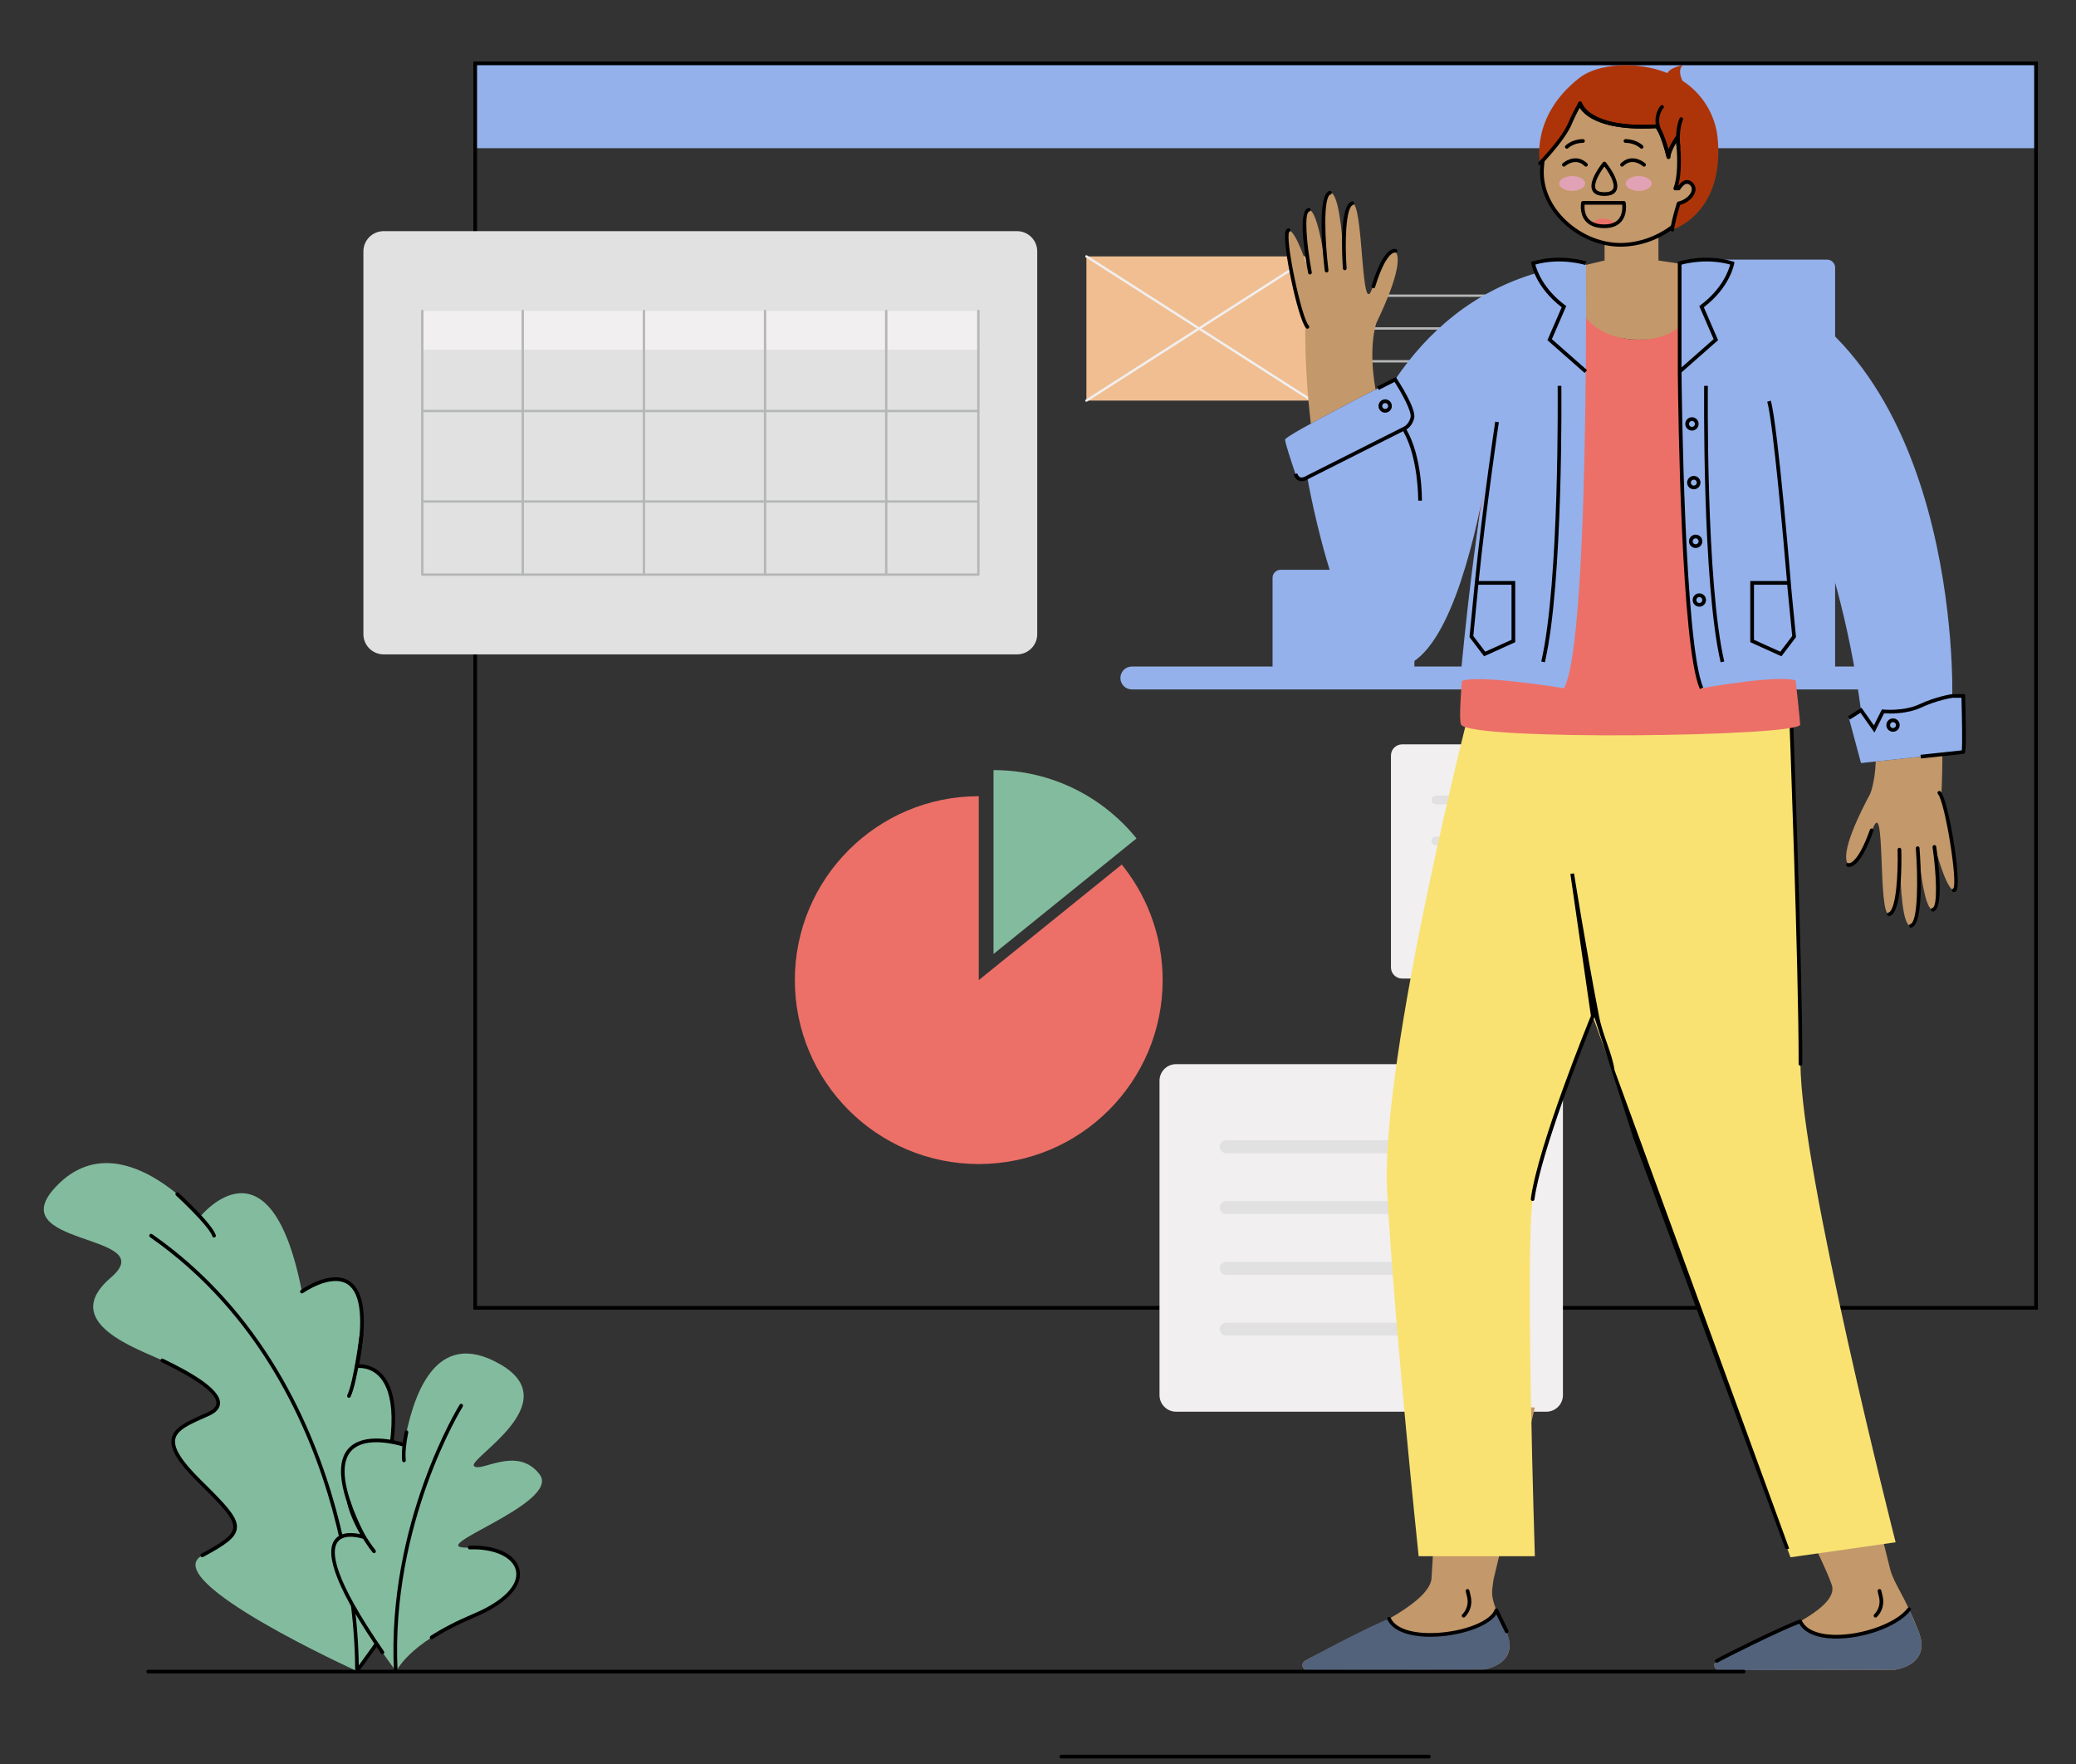 <svg viewBox="114.4 121.36 561.6 477.143" xmlns="http://www.w3.org/2000/svg" xmlns:xlink="http://www.w3.org/1999/xlink" xmlns:blush="http://design.blush" overflow="visible" width="561.6px" height="477.143px"><rect x="114.4" y="121.36" width="561.6" height="477.143" fill="#333333" stroke="none"/><defs><polygon id="masterspot-illustrationui-design-path-1" points="0.001 -2.97608239e-05 40.113 -2.97608239e-05 40.113 48.325 0.001 48.325"/></defs><g id="Master/Spot Illustration/UI Design" stroke="none" stroke-width="1" fill="none" fill-rule="evenodd" blush:viewBox="120.63999999999999 132.0174563591022 574.08 466.43391521197" blush:i="0"><g id="User Interface" transform="translate(153.707, 56) scale(1 1)" blush:width="570" blush:height="516" blush:component="User Interface" blush:i="0.0" blush:value="Business Board" blush:viewBox="57.00000000000006 80.0198675496689 456.0000000000001 367.3509933774833"><g id="User Interface/Business Board" stroke="none" stroke-width="1" fill="none" fill-rule="evenodd" blush:viewBox="57.00000000000006 80.0198675496689 456.0000000000001 367.3509933774833" blush:i="0.0.0"><polygon id="Fill-1" fill="#94B1EB" points="89.243 105.443 511.481 105.443 511.481 82.5 89.243 82.5" blush:i="0.0.0.0"/><path d="M88.743,419.607 L511.982,419.607 L511.982,82 L88.743,82 L88.743,419.607 Z M89.743,418.607 L510.982,418.607 L510.982,83 L89.743,83 L89.743,418.607 Z" id="Fill-2" fill="#000" blush:i="0.0.0.1"/><path d="M235.817,242.359 L64.468,242.359 C61.448,242.359 59,239.911 59,236.891 L59,133.353 C59,130.333 61.448,127.884 64.468,127.884 L235.817,127.884 C238.838,127.884 241.286,130.333 241.286,133.353 L241.286,236.891 C241.286,239.911 238.838,242.359 235.817,242.359" id="Fill-3" fill="#E1E1E1" blush:i="0.0.0.2"/><polygon id="Fill-5" fill="#F1EFEF" points="74.926 159.969 225.36 159.969 225.36 149.45 74.926 149.45" blush:i="0.0.0.3"/><path d="M200.756,220.471 L225.038,220.471 L225.038,201.33 L200.756,201.33 L200.756,220.471 Z M75.249,220.471 L101.791,220.471 L101.791,201.33 L75.249,201.33 L75.249,220.471 Z M75.249,200.686 L101.791,200.686 L101.791,176.851 L75.249,176.851 L75.249,200.686 Z M102.435,200.686 L134.564,200.686 L134.564,176.851 L102.435,176.851 L102.435,200.686 Z M135.209,200.686 L167.338,200.686 L167.338,176.851 L135.209,176.851 L135.209,200.686 Z M167.982,220.471 L200.111,220.471 L200.111,201.33 L167.982,201.33 L167.982,220.471 Z M102.435,220.471 L134.564,220.471 L134.564,201.33 L102.435,201.33 L102.435,220.471 Z M135.209,220.471 L167.338,220.471 L167.338,201.33 L135.209,201.33 L135.209,220.471 Z M167.982,200.686 L200.111,200.686 L200.111,176.851 L167.982,176.851 L167.982,200.686 Z M200.756,200.686 L225.038,200.686 L225.038,176.851 L200.756,176.851 L200.756,200.686 Z M225.36,149.129 C225.182,149.129 225.038,149.273 225.038,149.451 L225.038,176.207 L200.756,176.207 L200.756,149.451 C200.756,149.273 200.611,149.129 200.433,149.129 C200.256,149.129 200.111,149.273 200.111,149.451 L200.111,176.207 L167.982,176.207 L167.982,149.451 C167.982,149.273 167.838,149.129 167.66,149.129 C167.482,149.129 167.338,149.273 167.338,149.451 L167.338,176.207 L135.209,176.207 L135.209,149.451 C135.209,149.273 135.064,149.129 134.887,149.129 C134.709,149.129 134.564,149.273 134.564,149.451 L134.564,176.207 L102.435,176.207 L102.435,149.451 C102.435,149.273 102.291,149.129 102.113,149.129 C101.935,149.129 101.791,149.273 101.791,149.451 L101.791,176.207 L75.249,176.207 L75.249,149.451 C75.249,149.273 75.104,149.129 74.927,149.129 C74.749,149.129 74.604,149.273 74.604,149.451 L74.604,220.792 C74.604,220.97 74.749,221.114 74.927,221.114 L225.36,221.114 C225.538,221.114 225.682,220.97 225.682,220.792 L225.682,149.451 C225.682,149.273 225.538,149.129 225.36,149.129 L225.36,149.129 Z" id="Fill-7" fill="#B5B6B7" blush:i="0.0.0.4"/><path d="M457.13,245.648 L457.13,137.748 C457.13,136.556 456.163,135.59 454.971,135.59 L420.909,135.59 C419.719,135.59 418.752,136.556 418.752,137.748 L418.752,245.648 L400.226,245.648 L400.226,182.064 C400.226,180.872 399.26,179.906 398.067,179.906 L364.007,179.906 C362.815,179.906 361.849,180.872 361.849,182.064 L361.849,245.648 L343.322,245.648 L343.322,221.641 C343.322,220.449 342.356,219.483 341.163,219.483 L307.103,219.483 C305.911,219.483 304.945,220.449 304.945,221.641 L304.945,245.648 L266.878,245.648 C265.168,245.648 263.783,247.034 263.783,248.743 C263.783,250.453 265.168,251.838 266.878,251.838 L468.118,251.838 C469.827,251.838 471.214,250.453 471.214,248.743 C471.214,247.034 469.827,245.648 468.118,245.648 L457.13,245.648 Z" id="Fill-8" fill="#94B1EB" blush:i="0.0.0.5"/><path d="M379.008,447.204 L278.853,447.204 C276.372,447.204 274.362,445.195 274.362,442.714 L274.362,357.688 C274.362,355.207 276.372,353.197 278.853,353.197 L379.008,353.197 C381.488,353.197 383.499,355.207 383.499,357.688 L383.499,442.714 C383.499,445.195 381.488,447.204 379.008,447.204" id="Fill-9" fill="#F1EFEF" blush:i="0.0.0.6"/><path d="M365.47,377.274 L292.391,377.274 C291.428,377.274 290.647,376.493 290.647,375.53 C290.647,374.567 291.428,373.786 292.391,373.786 L365.47,373.786 C366.434,373.786 367.214,374.567 367.214,375.53 C367.214,376.493 366.434,377.274 365.47,377.274" id="Fill-10" fill="#E1E1E1" blush:i="0.0.0.7"/><path d="M365.47,393.722 L292.391,393.722 C291.428,393.722 290.647,392.941 290.647,391.978 C290.647,391.014 291.428,390.234 292.391,390.234 L365.47,390.234 C366.434,390.234 367.214,391.014 367.214,391.978 C367.214,392.941 366.434,393.722 365.47,393.722" id="Fill-11" fill="#E1E1E1" blush:i="0.0.0.8"/><path d="M365.47,410.168 L292.391,410.168 C291.428,410.168 290.647,409.387 290.647,408.424 C290.647,407.46 291.428,406.68 292.391,406.68 L365.47,406.68 C366.434,406.68 367.214,407.46 367.214,408.424 C367.214,409.387 366.434,410.168 365.47,410.168" id="Fill-12" fill="#E1E1E1" blush:i="0.0.0.9"/><path d="M365.47,426.615 L292.391,426.615 C291.428,426.615 290.647,425.834 290.647,424.871 C290.647,423.907 291.428,423.127 292.391,423.127 L365.47,423.127 C366.434,423.127 367.214,423.907 367.214,424.871 C367.214,425.834 366.434,426.615 365.47,426.615" id="Fill-13" fill="#E1E1E1" blush:i="0.0.0.10"/><path d="M429.257,330.046 L339.999,330.046 C338.327,330.046 336.973,328.691 336.973,327.02 L336.973,269.723 C336.973,268.052 338.327,266.697 339.999,266.697 L429.257,266.697 C430.928,266.697 432.283,268.052 432.283,269.723 L432.283,327.02 C432.283,328.691 430.928,330.046 429.257,330.046" id="Fill-14" fill="#F1EFEF" blush:i="0.0.0.11"/><path d="M420.134,282.923 L349.122,282.923 C348.473,282.923 347.946,282.397 347.946,281.748 C347.946,281.098 348.473,280.572 349.122,280.572 L420.134,280.572 C420.782,280.572 421.309,281.098 421.309,281.748 C421.309,282.397 420.782,282.923 420.134,282.923" id="Fill-15" fill="#E1E1E1" blush:i="0.0.0.12"/><path d="M420.134,294.006 L349.122,294.006 C348.473,294.006 347.946,293.48 347.946,292.831 C347.946,292.181 348.473,291.655 349.122,291.655 L420.134,291.655 C420.782,291.655 421.309,292.181 421.309,292.831 C421.309,293.48 420.782,294.006 420.134,294.006" id="Fill-16" fill="#E1E1E1" blush:i="0.0.0.13"/><path d="M420.134,305.089 L349.122,305.089 C348.473,305.089 347.946,304.563 347.946,303.914 C347.946,303.264 348.473,302.738 349.122,302.738 L420.134,302.738 C420.782,302.738 421.309,303.264 421.309,303.914 C421.309,304.563 420.782,305.089 420.134,305.089" id="Fill-17" fill="#E1E1E1" blush:i="0.0.0.14"/><path d="M420.134,316.172 L349.122,316.172 C348.473,316.172 347.946,315.646 347.946,314.997 C347.946,314.347 348.473,313.821 349.122,313.821 L420.134,313.821 C420.782,313.821 421.309,314.347 421.309,314.997 C421.309,315.646 420.782,316.172 420.134,316.172" id="Fill-18" fill="#E1E1E1" blush:i="0.0.0.15"/><path d="M268.147,292.142 C259.027,280.869 245.087,273.656 229.459,273.656 L229.459,323.404 L268.147,292.142 Z" id="Fill-19" fill="#83BB9E" blush:i="0.0.0.16"/><path d="M250.784,242.56 C250.971,242.578 251.16,242.596 251.348,242.617 C251.16,242.596 250.972,242.578 250.784,242.56" id="Fill-20" fill="#F1EFEF" blush:i="0.0.0.17"/><path d="M263.412,298.313 C263.662,298.608 263.911,298.904 264.154,299.206 L225.466,330.467 L225.466,280.719 C197.99,280.719 175.718,302.992 175.718,330.467 C175.718,357.942 197.99,380.215 225.466,380.215 C252.94,380.215 275.214,357.942 275.214,330.467 C275.214,318.204 270.768,306.985 263.412,298.313" id="Fill-21" fill="#EC7068" blush:i="0.0.0.18"/><path d="M247.358,242.313 C247.505,242.32 247.654,242.325 247.801,242.333 C247.654,242.325 247.505,242.32 247.358,242.313" id="Fill-22" fill="#F1EFEF" blush:i="0.0.0.19"/><polygon id="Fill-23" fill="#F0BE91" points="254.591 173.714 315.553 173.714 315.553 134.71 254.591 134.71" blush:i="0.0.0.20"/><path d="M285.67,154.212 L315.726,134.981 C315.875,134.885 315.92,134.686 315.824,134.537 C315.728,134.386 315.526,134.342 315.378,134.439 L285.072,153.83 L254.764,134.439 C254.617,134.343 254.416,134.386 254.319,134.537 C254.224,134.686 254.268,134.885 254.417,134.981 L284.474,154.212 L254.417,173.443 C254.268,173.539 254.224,173.738 254.319,173.888 C254.415,174.038 254.613,174.081 254.764,173.985 L285.072,154.594 L315.378,173.985 C315.433,174.02 315.493,174.036 315.553,174.036 C315.658,174.036 315.762,173.984 315.824,173.888 C315.92,173.738 315.875,173.539 315.726,173.443 L285.67,154.212 Z" id="Fill-24" fill="#F1EFEF" blush:i="0.0.0.21"/><path d="M354.168,153.89 L321.345,153.89 C321.167,153.89 321.022,154.034 321.022,154.212 C321.022,154.39 321.167,154.534 321.345,154.534 L354.168,154.534 C354.346,154.534 354.49,154.39 354.49,154.212 C354.49,154.034 354.346,153.89 354.168,153.89 M364.362,145.016 L321.345,145.016 C321.167,145.016 321.022,145.16 321.022,145.338 C321.022,145.515 321.167,145.66 321.345,145.66 L364.362,145.66 C364.54,145.66 364.685,145.515 364.685,145.338 C364.685,145.16 364.54,145.016 364.362,145.016 M344.956,162.764 L321.345,162.764 C321.167,162.764 321.022,162.908 321.022,163.086 C321.022,163.264 321.167,163.408 321.345,163.408 L344.956,163.408 C345.134,163.408 345.278,163.264 345.278,163.086 C345.278,162.908 345.134,162.764 344.956,162.764" id="Fill-25" fill="#B5B6B7" blush:i="0.0.0.22"/></g></g><g transform="translate(548.707, 198.494) scale(-1, 1) translate(-548.707, -198.494) translate(283.207, -177.006) scale(1 1)" blush:has-customizable-colors="true" blush:width="531" blush:height="751" id="Master/Character/Standing" blush:component="Master/Character/Standing" blush:i="0.1" blush:value="Standing" blush:viewBox="171.75 300.4000000000001 183.75 450.59999999999997"><defs blush:i="0.1.0"><polygon id="mastercharacterstanding-path-1" points="0 -0 71.516 -0 71.516 59.657 0 59.657" blush:i="0.1.0.0"/></defs><g id="Master/Character/Standing" stroke="none" stroke-width="1" fill="none" fill-rule="evenodd" blush:has-customizable-colors="true" blush:viewBox="171.75 300.4000000000001 183.75 450.59999999999997" blush:i="0.1.1"><g id="Lower Body/Standing" transform="translate(47, 444) scale(1 1)" blush:width="444" blush:height="307" blush:component="Lower Body/Standing" blush:i="0.1.1.0" blush:value="Walking Shoes" blush:viewBox="130.97999999999996 42.58959537572258 170.9399999999999 263.96676300578036"><g id="Lower Body/Standing/Walking Shoes" stroke="none" stroke-width="1" fill="none" fill-rule="evenodd" blush:viewBox="130.97999999999996 42.58959537572258 170.9399999999999 263.96676300578036" blush:i="0.1.1.0.0"><g id="Group" transform="translate(133, 43)" blush:i="0.1.1.0.0.0"><path d="M166.831,260.632 C160.834,256.957 133.185,246.678 132.556,238.307 C131.58,225.315 131.613,204.543 131.786,189.603 C123.731,190.452 114.458,191.337 104.596,192.101 L115.758,238.507 C116.298,242.694 117.025,243.095 112.473,252.593 C108.159,261.59 118.711,263.014 118.711,263.014 L166.114,263.133 C166.861,263.135 167.469,262.529 167.469,261.782 C167.469,261.312 167.232,260.877 166.831,260.632 M55.4,260.632 C49.404,256.957 21.523,247.938 24.291,240.013 C27.145,231.837 39.067,209.784 47.361,194.098 C37.159,193.858 27.611,193.172 19.43,191.866 L8.426,236.017 C7.133,240.359 4.729,242.596 0.793,252.611 C-2.857,261.898 7.281,263.014 7.281,263.014 L54.684,263.133 C55.432,263.135 56.038,262.529 56.038,261.782 C56.038,261.312 55.801,260.877 55.4,260.632" id="Skin" fill="#c3986a" blush:color="Skin-500" blush:i="0.1.1.0.0.0.0"/><path d="M166.831,260.632 C165.092,259.567 148.763,250.882 144.041,249.233 C140.471,256.938 117.2,253.308 115.007,246.911 C114.978,246.982 112.252,252.54 112.224,252.611 C108.574,261.898 118.711,263.014 118.711,263.014 L166.115,263.133 C166.861,263.135 167.469,262.529 167.469,261.782 C167.469,261.312 167.232,260.877 166.831,260.632 M55.4,260.632 C53.661,259.567 37.545,251.574 32.823,249.925 C29.254,257.63 8.399,253.481 3.358,246.63 C3.33,246.7 0.821,252.54 0.793,252.611 C-2.857,261.898 7.281,263.014 7.281,263.014 L54.684,263.133 C55.432,263.135 56.038,262.529 56.038,261.782 C56.038,261.312 55.801,260.877 55.4,260.632" id="Shoes" fill="#53627B" blush:i="0.1.1.0.0.0.1"/><path d="M121.553,0.5 C121.553,0.5 146.506,97.141 144.541,133.721 C142.575,170.301 136.032,232.304 136.032,232.304 L104.596,232.304 C104.596,232.304 107.235,150.614 105.203,135.714 C103.171,120.814 88.949,86.274 88.949,86.274 L35.445,232.594 L7,228.53 C7,228.53 32.736,127.587 32.736,99.143 C32.736,70.697 35.445,0.5 35.445,0.5 L121.553,0.5 Z" id="Pants" fill="#F9E272" blush:i="0.1.1.0.0.0.2"/><path d="M32.736,99.643 C33.012,99.643 33.236,99.419 33.236,99.143 C33.236,72.264 35.688,7.26 35.926,1 L121.553,1 C121.829,1 122.053,0.777 122.053,0.5 C122.053,0.224 121.829,0 121.553,0 L35.445,0 C35.176,0 34.956,0.212 34.945,0.481 C34.918,1.183 32.236,71.013 32.236,99.143 C32.236,99.419 32.46,99.643 32.736,99.643 L32.736,99.643 Z M3.063,246.227 C3.283,246.063 3.598,246.109 3.761,246.334 C6.976,250.702 17.623,254.234 25.252,253.469 C27.825,253.211 31.148,252.349 32.369,249.715 C32.478,249.48 32.743,249.365 32.988,249.453 C37.805,251.134 54.067,259.229 55.661,260.205 C55.897,260.349 55.971,260.657 55.827,260.892 C55.732,261.047 55.568,261.132 55.4,261.132 C55.311,261.132 55.221,261.108 55.14,261.058 C53.602,260.116 38.289,252.491 33.066,250.545 C31.834,252.727 29.18,254.08 25.353,254.465 C17.291,255.273 6.404,251.612 2.956,246.925 C2.792,246.704 2.84,246.39 3.063,246.227 Z M115.031,246.414 C115.235,246.424 115.413,246.555 115.48,246.749 C116.534,249.824 123.596,252.647 131.222,253.042 C137.645,253.368 142.268,251.871 143.587,249.022 C143.703,248.771 144.002,248.662 144.251,248.778 C144.502,248.894 144.61,249.192 144.495,249.442 C143.126,252.396 138.851,254.087 132.903,254.087 C132.34,254.087 131.762,254.071 131.17,254.041 C124.644,253.703 117.245,251.406 115.016,248.036 C114.815,248.446 114.524,249.04 114.104,249.901 C113.422,251.294 112.728,252.712 112.681,252.814 C112.566,253.061 112.277,253.175 112.028,253.068 C111.779,252.962 111.659,252.678 111.759,252.426 C111.775,252.385 111.846,252.24 113.205,249.461 C113.861,248.12 114.506,246.803 114.551,246.707 C114.637,246.52 114.817,246.418 115.031,246.414 Z M122.823,241.179 L122.915,241.191 C123.184,241.255 123.351,241.523 123.288,241.793 L123.288,241.793 L122.907,243.421 C122.516,245.096 123.008,246.823 124.225,248.039 C124.42,248.234 124.42,248.55 124.225,248.746 C124.127,248.843 123.999,248.892 123.871,248.892 C123.743,248.892 123.615,248.843 123.518,248.746 C122.055,247.284 121.463,245.209 121.933,243.193 L121.933,243.193 L122.314,241.564 C122.377,241.296 122.639,241.131 122.915,241.191 Z M11.394,241.179 L11.483,241.191 C11.753,241.255 11.92,241.523 11.857,241.792 L11.857,241.792 L11.478,243.42 C11.085,245.095 11.577,246.822 12.794,248.039 C12.989,248.234 12.989,248.55 12.794,248.746 C12.696,248.843 12.568,248.892 12.44,248.892 C12.313,248.892 12.185,248.843 12.087,248.746 C10.624,247.283 10.032,245.207 10.503,243.192 L10.503,243.192 L10.883,241.565 C10.946,241.296 11.215,241.131 11.483,241.191 Z M94.002,47.601 L94.991,47.744 C94.991,47.744 92.11,67.649 89.433,86.138 C89.925,87.337 103.707,121.045 105.698,135.647 C105.736,135.92 105.544,136.172 105.271,136.209 C104.998,136.244 104.745,136.056 104.708,135.782 C102.964,122.997 91.362,93.627 88.494,86.5 C81.585,107.775 78.104,118.587 78.053,118.936 C78.045,118.991 64.348,155.981 36.963,229.908 C36.927,230.156 36.713,230.335 36.469,230.335 C36.445,230.335 35.999,230.337 35.974,230.335 C35.701,230.295 35.933,230.035 35.974,229.762 L35.974,229.762 L83.027,100.869 C83.721,96.082 86.177,91.678 87.251,86.138 C90.787,67.895 94.002,47.601 94.002,47.601 L94.002,47.601 Z" id="Fill-9" fill="#000" blush:i="0.1.1.0.0.0.3"/></g></g></g><g id="Upper Body" transform="translate(8, 189) scale(1 1)" blush:width="529" blush:height="474" blush:component="Upper Body" blush:i="0.1.1.1" blush:value="Saying Hi" blush:viewBox="158.69999999999993 160.29241071428578 187.79500000000016 201.02678571428578"><g id="Upper Body/Saying Hi" stroke="none" stroke-width="1" fill="none" fill-rule="evenodd" blush:viewBox="158.69999999999993 160.29241071428578 187.79500000000016 201.02678571428578" blush:i="0.1.1.1.0"><path d="M248.456,201.24 C265.114,201.538 267.791,182.203 267.791,182.203 L283.854,186.962 C283.854,186.962 298.944,300.889 296.564,305.351 C294.185,309.812 204.831,308.623 204.831,305.351 C204.831,302.079 218.413,185.475 218.413,185.475 C218.413,185.475 221.388,183.095 233.286,181.31 C233.286,181.31 231.799,200.942 248.456,201.24 Z" id="Top" fill="#EC7068" blush:i="0.1.1.1.0.0"/><path d="M185.882,324.088 C185.882,324.088 184.616,321.15 184.377,315.331 L166.359,313.394 C166.355,317.031 166.434,320.719 166.627,324.453 C164.55,328.931 161.078,349.897 163.109,350.155 C165.275,350.43 168.362,338.42 168.362,338.42 C168.362,338.42 165.987,354.893 168.792,355.413 C171.596,355.933 172.886,338.766 172.886,338.766 C172.886,338.766 171.348,358.817 174.708,359.765 C177.21,360.471 177.71,348.702 177.802,342.643 C177.864,347.555 178.311,355.99 180.65,356.66 C183.964,357.61 181.558,323.304 185.334,333.936 C189.109,344.567 191.73,343.283 191.73,343.283 C194.393,340.549 188.356,328.655 185.882,324.088 Z M343.354,171.646 C341.202,171.275 337.586,183.137 337.586,183.137 C337.586,183.137 340.689,166.784 337.91,166.141 C335.132,165.497 333.081,182.591 333.081,182.591 C333.081,182.591 335.507,162.627 332.193,161.531 C329.724,160.716 328.703,172.449 328.342,178.499 C328.499,173.59 328.425,165.142 326.119,164.369 C322.85,163.274 323.733,197.653 320.432,186.864 C317.132,176.076 314.457,177.242 314.457,177.242 C311.675,179.857 317.179,192.005 319.448,196.678 L319.448,196.678 C319.448,196.678 321.788,202.849 319.689,214.723 C324.574,217.231 331.847,221.002 337.203,223.945 C338.195,215.434 338.767,206.447 338.701,197.166 C340.974,192.785 345.371,171.994 343.354,171.646 L343.354,171.646 Z M257.737,172.685 L243.161,172.685 L243.161,179.823 L233.287,181.311 C233.287,181.311 229.42,201.24 248.457,201.24 C267.494,201.24 267.792,182.203 267.792,182.203 L257.737,179.823 L257.737,172.685 Z" id="Skin" fill="#c3986a" blush:color="Skin-500" blush:i="0.1.1.1.0.1"/><path d="M276.192,183.214 C276.88,181.618 277.055,180.572 277.055,180.572 C269.618,178.345 262.803,180.572 262.803,180.572 C262.803,180.572 262.709,191.033 262.803,205.666 L262.803,209.867 L262.834,209.839 C263.101,241.243 264.262,287.693 268.726,295.535 C268.726,295.535 293.547,291.422 296.819,293.801 C296.819,293.801 293.656,258.095 289.711,238.502 C293.315,257.816 300.385,287.087 313.005,289.883 C328.714,293.362 338.151,238.502 338.151,238.502 L338.896,238.757 C339.909,239.105 341.01,238.57 341.354,237.555 C342.348,234.63 344.171,229.143 344.171,228.277 C344.171,227.087 314.382,212.014 314.382,212.014 C305.587,199.032 293.31,188.279 276.192,183.214 Z M223.173,180.572 C223.173,180.572 223.347,181.616 224.036,183.211 C161.022,201.852 163.681,297.617 163.681,297.617 L160.708,297.617 L160.708,312.786 L188.37,315.761 L191.643,303.566 L188.37,301.484 C194.915,252.403 212.143,225.334 212.143,225.334 C209.654,233.655 205.326,293.749 205.326,293.749 C208.597,291.37 231.501,295.535 231.501,295.535 C235.965,287.693 237.126,241.243 237.394,209.839 L237.425,209.867 L237.425,205.666 C237.518,191.033 237.425,180.572 237.425,180.572 C237.425,180.572 230.609,178.345 223.173,180.572" id="Jacket" fill="#94B1EB" blush:i="0.1.1.1.0.2"/><path d="M173.077,338.291 C173.352,338.311 173.559,338.552 173.537,338.827 C172.911,346.984 172.951,358.73 174.995,359.307 C175.262,359.382 175.417,359.658 175.341,359.924 C175.279,360.144 175.078,360.288 174.861,360.288 C174.815,360.288 174.769,360.282 174.725,360.269 C171.151,359.262 172.278,342.167 172.541,338.751 C172.561,338.476 172.802,338.247 173.077,338.291 Z M177.984,338.675 C178.26,338.683 178.477,338.913 178.469,339.19 C178.274,345.906 178.911,355.622 180.939,356.204 C181.205,356.279 181.358,356.555 181.282,356.822 C181.219,357.041 181.019,357.183 180.802,357.183 C180.756,357.183 180.71,357.178 180.664,357.163 C177.154,356.159 177.387,341.991 177.469,339.161 C177.478,338.885 177.745,338.678 177.984,338.675 Z M168.586,337.948 C168.859,337.988 169.048,338.241 169.009,338.514 C167.895,346.241 167.64,354.686 169.035,354.945 C169.306,354.995 169.486,355.255 169.435,355.527 C169.391,355.768 169.18,355.936 168.944,355.936 C168.914,355.936 168.883,355.933 168.852,355.927 C165.812,355.365 167.446,342.347 168.019,338.372 C168.059,338.099 168.316,337.916 168.586,337.948 Z M167.506,323.435 C167.713,323.618 167.733,323.933 167.55,324.14 C165.646,326.293 162.127,348.051 163.4,349.699 C163.633,349.765 163.788,349.995 163.757,350.243 C163.725,350.495 163.51,350.678 163.262,350.678 C163.241,350.678 163.22,350.678 163.198,350.675 C162.956,350.644 162.625,350.491 162.417,349.94 C161.25,346.839 164.732,325.817 166.801,323.478 C166.984,323.271 167.301,323.252 167.506,323.435 Z M185.957,333.791 C189.338,343.312 191.673,342.858 191.691,342.844 C191.941,342.722 192.224,342.833 192.345,343.08 C192.467,343.328 192.349,343.633 192.101,343.755 C192.052,343.78 191.876,343.855 191.594,343.855 C191.393,343.855 191.138,343.816 190.837,343.694 C189.544,343.167 187.484,341.078 185.014,334.125 C184.922,333.865 185.058,333.579 185.318,333.487 C185.578,333.39 185.864,333.53 185.957,333.791 Z M163.682,297.116 C163.925,297.145 168.042,297.75 172.519,299.84 C176.798,301.837 182.314,301.289 182.369,301.284 L182.713,301.248 L184.874,305.569 L188.237,300.805 L191.912,303.143 L191.374,303.987 L188.504,302.161 L184.728,307.51 L182.126,302.308 C180.802,302.403 176.044,302.588 172.097,300.747 C167.76,298.722 163.652,298.117 163.611,298.111 L161.193,298.115 C161.047,303.152 160.912,310.75 161.1,312.325 L172.272,313.527 L172.165,314.521 L160.539,313.27 L160.441,313.209 C160.15,313.025 159.751,312.774 160.207,297.601 L160.222,297.116 L163.682,297.116 Z M179.704,303.686 C180.7,303.686 181.509,304.496 181.509,305.491 C181.509,306.487 180.7,307.296 179.704,307.296 C178.708,307.296 177.899,306.487 177.899,305.491 C177.899,304.496 178.708,303.686 179.704,303.686 Z M179.704,304.686 C179.26,304.686 178.899,305.047 178.899,305.491 C178.899,305.935 179.26,306.296 179.704,306.296 C180.148,306.296 180.509,305.935 180.509,305.491 C180.509,305.047 180.148,304.686 179.704,304.686 Z M237.58,180.095 L237.925,180.209 L237.925,210.973 L237.915,210.96 C237.822,220.486 237.013,284.336 231.959,295.736 L231.045,295.332 C236.163,283.786 236.882,214.591 236.923,210.087 L227.031,201.375 L230.886,192.477 C223.768,187.002 222.72,180.91 222.679,180.65 L222.61,180.217 L223.029,180.091 C230.529,177.848 237.295,180.003 237.58,180.095 Z M269.429,213.728 L270.429,213.739 C270.423,214.268 269.879,266.875 274.865,288.282 L273.891,288.509 C268.878,266.985 269.423,214.258 269.429,213.728 Z M230.798,213.728 C230.804,214.258 231.35,266.985 226.337,288.509 L225.363,288.282 C230.349,266.875 229.804,214.268 229.798,213.739 L230.798,213.728 Z M212.771,217.743 L213.733,218.019 C212.118,223.676 209.261,256.312 208.395,266.529 L218.319,266.526 L218.319,283.065 L209.893,286.881 L205.95,281.695 L207.142,269.501 C207.292,267.668 210.834,224.528 212.771,217.743 Z M287.325,223.416 C287.361,223.652 290.721,246.153 292.791,266.526 L292.795,266.526 L292.907,267.685 C292.95,268.11 292.992,268.534 293.033,268.957 L294.279,281.695 L290.336,286.882 L281.909,283.066 L281.909,266.526 L291.786,266.526 C289.718,246.205 286.372,223.8 286.337,223.565 L287.325,223.416 Z M217.319,267.526 L208.339,267.526 L208.141,269.556 C208.14,269.57 208.139,269.578 208.139,269.583 L206.982,281.402 L210.206,285.641 L217.319,282.421 L217.319,267.526 Z M291.887,267.526 L282.909,267.526 L282.909,282.421 L290.022,285.642 L293.245,281.402 L291.923,267.89 C291.911,267.769 291.899,267.648 291.887,267.526 Z M232.1,269.857 C233.096,269.857 233.905,270.667 233.905,271.663 C233.905,272.658 233.096,273.467 232.1,273.467 C231.104,273.467 230.295,272.658 230.295,271.663 C230.295,270.667 231.104,269.857 232.1,269.857 Z M232.1,270.857 C231.656,270.857 231.295,271.218 231.295,271.663 C231.295,272.106 231.656,272.467 232.1,272.467 C232.544,272.467 232.905,272.106 232.905,271.663 C232.905,271.218 232.544,270.857 232.1,270.857 Z M233.1,253.979 C234.096,253.979 234.905,254.789 234.905,255.785 C234.905,256.78 234.096,257.589 233.1,257.589 C232.104,257.589 231.295,256.78 231.295,255.785 C231.295,254.789 232.104,253.979 233.1,253.979 Z M233.1,254.979 C232.656,254.979 232.295,255.34 232.295,255.785 C232.295,256.228 232.656,256.589 233.1,256.589 C233.544,256.589 233.905,256.228 233.905,255.785 C233.905,255.34 233.544,254.979 233.1,254.979 Z M314.21,211.365 L319.266,213.943 L318.812,214.834 L314.555,212.663 C312.583,215.724 309.84,220.724 310.218,222.238 C310.742,224.332 312.184,224.856 312.199,224.862 L338.376,238.055 C338.682,238.263 339.437,238.661 340.02,238.472 C340.392,238.35 340.682,237.988 340.88,237.395 L341.829,237.713 C341.523,238.625 341.017,239.2 340.326,239.424 C340.111,239.494 339.894,239.523 339.684,239.523 C338.734,239.523 337.903,238.939 337.86,238.909 L312.226,225.99 C308.052,233.242 308.15,244.666 308.151,244.782 L307.151,244.796 C307.145,244.309 307.048,233.023 311.333,225.537 C310.726,225.158 309.696,224.273 309.248,222.48 C308.618,219.961 313.415,212.573 313.964,211.739 L314.21,211.365 Z M233.598,238.101 C234.594,238.101 235.403,238.911 235.403,239.907 C235.403,240.903 234.594,241.712 233.598,241.712 C232.602,241.712 231.793,240.903 231.793,239.907 C231.793,238.911 232.602,238.101 233.598,238.101 Z M233.598,239.101 C233.154,239.101 232.793,239.463 232.793,239.907 C232.793,240.351 233.154,240.712 233.598,240.712 C234.042,240.712 234.403,240.351 234.403,239.907 C234.403,239.463 234.042,239.101 233.598,239.101 Z M234.1,222.224 C235.096,222.224 235.905,223.034 235.905,224.03 C235.905,225.024 235.096,225.833 234.1,225.833 C233.104,225.833 232.295,225.024 232.295,224.03 C232.295,223.034 233.104,222.224 234.1,222.224 Z M234.1,223.224 C233.656,223.224 233.295,223.584 233.295,224.03 C233.295,224.472 233.656,224.833 234.1,224.833 C234.544,224.833 234.905,224.472 234.905,224.03 C234.905,223.584 234.544,223.224 234.1,223.224 Z M317.088,217.381 C318.084,217.381 318.893,218.191 318.893,219.187 C318.893,220.182 318.084,220.991 317.088,220.991 C316.092,220.991 315.283,220.182 315.283,219.187 C315.283,218.191 316.092,217.381 317.088,217.381 Z M317.088,218.381 C316.644,218.381 316.283,218.742 316.283,219.187 C316.283,219.63 316.644,219.991 317.088,219.991 C317.532,219.991 317.893,219.63 317.893,219.187 C317.893,218.742 317.532,218.381 317.088,218.381 Z M277.198,180.092 L277.617,180.218 L277.548,180.65 C277.507,180.91 276.459,187.003 269.341,192.477 L273.196,201.375 L263.133,210.241 L262.472,209.491 L271.989,201.105 L268.11,192.152 L268.426,191.916 C274.4,187.449 276.082,182.404 276.464,180.922 C269.445,178.984 263.023,181.025 262.957,181.047 L262.647,180.095 C262.932,180.004 269.697,177.846 277.198,180.092 Z M223.763,180.921 C224.145,182.404 225.827,187.449 231.801,191.916 L232.117,192.152 L228.238,201.105 L236.925,208.758 L236.925,180.946 C235.498,180.556 229.855,179.24 223.763,180.921 Z M343.288,171.123 C343.528,171.165 343.852,171.332 344.035,171.891 C345.064,175.041 340.654,195.886 338.483,198.132 C338.385,198.234 338.255,198.285 338.124,198.285 C337.999,198.285 337.873,198.238 337.776,198.144 C337.578,197.953 337.573,197.636 337.764,197.437 C339.761,195.372 344.241,173.791 343.043,172.089 C342.813,172.012 342.668,171.777 342.71,171.531 C342.757,171.259 343.019,171.079 343.288,171.123 Z M315.366,176.872 C316.635,177.456 318.601,179.633 320.759,186.689 C320.84,186.953 320.691,187.232 320.427,187.314 C320.379,187.328 320.329,187.335 320.281,187.335 C320.067,187.335 319.869,187.196 319.803,186.981 C316.851,177.329 314.493,177.68 314.475,177.683 C314.221,177.795 313.943,177.672 313.832,177.419 C313.721,177.165 313.852,176.865 314.106,176.755 C314.191,176.716 314.656,176.546 315.366,176.872 Z M337.872,165.623 C340.884,166.321 338.675,179.252 337.926,183.199 C337.88,183.439 337.67,183.606 337.435,183.606 C337.404,183.606 337.373,183.603 337.341,183.597 C337.07,183.545 336.892,183.284 336.943,183.013 C338.398,175.343 339.028,166.918 337.646,166.597 C337.377,166.535 337.21,166.266 337.272,165.997 C337.335,165.728 337.604,165.561 337.872,165.623 Z M332.198,161.026 C335.722,162.191 333.839,179.22 333.426,182.621 C333.395,182.874 333.18,183.06 332.93,183.06 C332.91,183.06 332.889,183.06 332.869,183.056 C332.595,183.024 332.4,182.774 332.433,182.5 C333.42,174.379 333.902,162.643 331.884,161.976 C331.622,161.888 331.479,161.607 331.566,161.344 C331.653,161.082 331.936,160.938 332.198,161.026 Z M326.126,163.865 C329.588,165.025 328.727,179.168 328.519,181.992 C328.5,182.255 328.28,182.455 328.021,182.455 C328.009,182.455 327.996,182.455 327.984,182.454 C327.709,182.434 327.501,182.193 327.522,181.918 C328.015,175.22 327.809,165.483 325.809,164.812 C325.546,164.726 325.405,164.441 325.493,164.18 C325.582,163.918 325.866,163.775 326.126,163.865 Z" id="Combined-Shape" fill="#000" blush:i="0.1.1.1.0.3"/></g></g><g id="Hair" transform="translate(107, 209) scale(1 1)" blush:width="312" blush:height="233" blush:component="Hair" blush:i="0.1.1.2" blush:value="Short Textured Crop" blush:viewBox="127.92000000000002 106.34919571045577 49.920000000000044 49.973190348525506"><g id="Hair/Short Textured Crop" stroke="none" stroke-width="1" fill="none" fill-rule="evenodd" blush:viewBox="127.92000000000002 106.34919571045577 49.920000000000044 49.973190348525506" blush:i="0.1.1.2.0"><g id="Head" transform="translate(132, 111)" blush:i="0.1.1.2.0.0"><path d="M44.179,24.366 C44.588,35.691 33.36,45.088 22.457,45.088 C11.554,45.088 0.494,36.964 0.019,25.39 C-0.446,14.067 7.745,1.358 15.933,0.261 C32.608,-1.975 43.679,10.508 44.179,24.366" id="Fill-1" fill="#000" blush:i="0.1.1.2.0.0.0"/><path d="M22.457,44.088 C12.476,44.088 1.479,36.559 1.018,25.35 C0.58,14.678 8.315,2.291 16.066,1.252 C17.313,1.085 18.558,1 19.766,1 C34.425,1 42.77,13.058 43.18,24.402 C43.345,28.984 41.463,33.553 37.881,37.268 C33.761,41.538 27.995,44.088 22.457,44.088" id="Fill-4" fill="#c3986a" blush:color="Skin-500" blush:i="0.1.1.2.0.0.1"/></g><path d="M141.746,109.127 C140.818,107.501 137.576,107 137.576,107 C138.774,108.045 138.305,109.842 137.675,111.205 C132.823,114.292 128.737,119.901 128.118,126.998 C126.346,147.293 140.392,151.494 140.392,151.494 C140.392,149.835 138.699,144.371 138.699,144.371 C136.283,143.888 133.384,141.15 135.155,139.217 C136.927,137.284 138.699,140.345 138.699,140.345 L139.613,140.345 C137.741,135.634 139.021,126.492 139.021,126.492 C141.57,130.255 141.446,131.857 141.446,131.857 C143.251,124.581 144.664,123.523 144.664,123.523 C163.51,124.651 165.35,117.314 165.35,117.314 C165.35,117.314 166.821,119.769 168.124,122.844 C169.973,127.208 176.19,133.544 176.19,133.544 C176.19,133.544 178.963,120.912 165.539,110.423 C160.687,106.632 150.297,105.696 141.746,109.127 Z" id="Hair" fill="#ad3409" blush:color="Hair-500" blush:i="0.1.1.2.0.1"/><path d="M134.912,138.748 C136.051,137.625 137.308,137.962 138.393,139.119 C138.539,139.275 138.669,139.43 138.781,139.576 L138.854,139.674 L138.828,139.59 C138.475,138.376 138.258,136.92 138.158,135.266 L138.134,134.81 C138.038,132.754 138.118,130.557 138.309,128.408 L138.382,127.649 C138.395,127.529 138.407,127.411 138.42,127.297 L138.526,126.423 C138.589,125.969 139.178,125.833 139.435,126.212 C140.296,127.483 140.915,128.594 141.328,129.553 L141.454,129.858 L141.528,129.597 C142.091,127.613 142.645,126.087 143.177,124.96 L143.283,124.74 C143.75,123.795 144.117,123.308 144.364,123.123 C144.459,123.052 144.576,123.017 144.694,123.024 C153.335,123.541 159.026,122.346 162.359,120.065 C163.316,119.41 163.995,118.716 164.444,118.029 C164.704,117.632 164.828,117.338 164.865,117.192 C164.973,116.76 165.55,116.675 165.779,117.057 L165.987,117.416 L166.247,117.876 C166.337,118.039 166.432,118.212 166.53,118.394 C167.091,119.432 167.652,120.553 168.175,121.714 L168.383,122.182 L168.584,122.649 C168.982,123.588 169.616,124.68 170.449,125.89 C170.991,126.678 171.61,127.505 172.291,128.358 C173.222,129.525 174.22,130.683 175.219,131.778 L175.723,132.326 L176.368,133.009 C176.447,133.092 176.508,133.154 176.547,133.194 C176.74,133.391 176.737,133.707 176.54,133.901 C176.343,134.094 176.026,134.091 175.833,133.894 L175.459,133.505 C175.163,133.194 174.834,132.841 174.48,132.452 C173.468,131.341 172.455,130.167 171.51,128.982 C170.815,128.111 170.182,127.266 169.625,126.457 C168.757,125.196 168.091,124.049 167.663,123.039 C167.535,122.736 167.401,122.431 167.264,122.125 C166.853,121.215 166.419,120.329 165.98,119.489 L165.509,118.608 L165.405,118.422 L165.388,118.454 C164.967,119.144 164.26,119.93 163.18,120.71 L162.924,120.89 C159.461,123.26 153.73,124.498 145.195,124.054 L144.856,124.034 L144.819,124.082 C144.692,124.249 144.506,124.543 144.271,125.002 L144.18,125.183 C143.474,126.615 142.713,128.826 141.931,131.977 C141.792,132.54 140.996,132.444 140.948,131.916 L140.946,131.784 C140.944,131.731 140.936,131.649 140.919,131.539 C140.879,131.292 140.801,130.99 140.677,130.631 C140.422,129.896 140.01,129.033 139.414,128.035 L139.357,127.942 L139.305,128.497 C139.118,130.604 139.039,132.758 139.132,134.763 C139.235,136.967 139.54,138.809 140.077,140.16 C140.197,140.461 140.004,140.786 139.699,140.838 L139.613,140.845 L138.699,140.845 C138.52,140.845 138.355,140.75 138.266,140.596 L138.163,140.434 C138.147,140.409 138.129,140.383 138.109,140.355 C137.977,140.166 137.827,139.977 137.664,139.803 C136.923,139.013 136.276,138.826 135.613,139.463 L135.519,139.559 L135.436,139.658 C134.41,140.997 136.262,143.273 138.61,143.839 L138.797,143.88 C138.977,143.916 139.122,144.048 139.176,144.223 L139.443,145.109 C139.642,145.785 139.842,146.488 140.028,147.18 L140.255,148.045 L140.407,148.661 C140.718,149.947 140.892,150.915 140.892,151.494 C140.892,151.771 140.668,151.994 140.392,151.994 C140.116,151.994 139.892,151.771 139.892,151.494 C139.892,150.977 139.698,149.951 139.36,148.589 L139.286,148.292 C139.216,148.017 139.141,147.732 139.062,147.44 C138.94,146.984 138.811,146.523 138.681,146.068 L138.305,144.793 L138.228,144.774 C135.331,143.996 133.014,141.048 134.689,138.993 L134.801,138.863 L134.912,138.748 Z" id="Hair" fill="#000" fill-rule="nonzero" blush:i="0.1.1.2.0.2"/><path d="M138.267,129.189 C138.238,129.464 138.437,129.71 138.712,129.739 C138.729,129.741 138.747,129.742 138.765,129.742 C139.017,129.742 139.234,129.551 139.261,129.294 C139.311,128.825 139.34,128.38 139.361,127.951 C140.966,130.618 140.948,131.814 140.948,131.819 C140.928,132.078 141.11,132.309 141.367,132.35 C141.393,132.355 141.42,132.357 141.447,132.357 C141.673,132.357 141.875,132.204 141.932,131.977 C142.784,128.543 143.545,126.532 144.092,125.375 C144.129,125.301 144.163,125.229 144.197,125.156 C144.51,124.525 144.743,124.189 144.866,124.036 C145.385,124.065 145.889,124.086 146.383,124.103 C146.578,124.11 146.767,124.115 146.958,124.119 C147.257,124.127 147.551,124.132 147.841,124.135 C148.047,124.138 148.254,124.14 148.456,124.14 C148.751,124.14 149.039,124.136 149.325,124.132 C149.487,124.129 149.654,124.128 149.813,124.125 C150.231,124.115 150.636,124.098 151.033,124.079 C151.175,124.072 151.312,124.062 151.452,124.054 C151.754,124.036 152.05,124.016 152.339,123.993 C152.444,123.984 152.549,123.976 152.652,123.967 C161.029,123.238 164.144,120.378 165.192,118.949 C165.572,118.431 165.904,117.765 165.841,117.313 C165.841,117.275 165.841,117.239 165.832,117.203 C165.829,117.193 165.833,117.177 165.829,117.168 C165.824,117.154 165.813,117.144 165.806,117.13 C165.748,116.988 165.634,116.869 165.472,116.829 C165.206,116.763 164.932,116.924 164.866,117.192 C164.852,117.246 163.675,121.4 154.583,122.733 C154.358,122.765 154.124,122.795 153.891,122.824 C153.785,122.837 153.682,122.851 153.575,122.864 C153.292,122.896 153.001,122.925 152.705,122.953 C152.63,122.96 152.556,122.966 152.48,122.973 C152.177,123 151.865,123.022 151.548,123.043 C151.462,123.047 151.376,123.053 151.29,123.058 C150.982,123.076 150.666,123.09 150.345,123.103 C150.227,123.107 150.108,123.111 149.988,123.114 C149.687,123.123 149.382,123.13 149.07,123.134 C148.901,123.136 148.728,123.135 148.556,123.136 C148.278,123.136 147.998,123.137 147.711,123.134 C147.456,123.13 147.192,123.123 146.93,123.116 C146.705,123.111 146.485,123.107 146.255,123.098 C145.806,123.082 145.345,123.059 144.874,123.033 C145.374,119.934 143.581,117.96 143.558,117.936 C143.368,117.734 143.052,117.725 142.851,117.915 C142.65,118.104 142.641,118.42 142.829,118.622 C142.852,118.646 144.991,120.998 143.343,124.63 C143.276,124.764 143.205,124.91 143.132,125.068 C143.114,125.103 143.101,125.136 143.081,125.172 C143.079,125.176 143.079,125.181 143.078,125.185 C142.619,126.195 142.065,127.675 141.456,129.855 C141.099,128.964 140.485,127.762 139.435,126.212 C139.418,126.187 139.394,126.172 139.373,126.152 C139.26,123.114 138.5,121.455 138.458,121.366 C138.34,121.117 138.043,121.012 137.793,121.127 C137.544,121.245 137.437,121.543 137.553,121.793 C137.565,121.818 138.766,124.458 138.267,129.189" id="Combined-Shape" fill="#000" blush:i="0.1.1.2.0.3"/></g></g><g id="Expression" transform="translate(204, 312) scale(1 1)" blush:width="119" blush:height="95" blush:component="Expression" blush:i="0.1.1.3" blush:value="Super Happy" blush:viewBox="48.79000000000002 23.988095238095227 25.585000000000022 24.404761904761916"><g id="Expression/Super Happy" stroke="none" stroke-width="1" fill="none" fill-rule="evenodd" blush:viewBox="48.79000000000002 23.988095238095227 25.585000000000022 24.404761904761916" blush:i="0.1.1.3.0"><path d="M58.621,46.837 C58.621,46.837 62.3,43.894 65.242,46.837 C65.242,46.837 62.319,48.484 58.621,46.837" id="Tougue" fill="#EC7068" blush:i="0.1.1.3.0.0"/><path d="M66.181,45.444 C65.294,46.524 63.817,47.072 61.789,47.072 C60.034,47.072 58.734,46.579 57.927,45.607 C56.873,44.338 56.892,42.537 56.962,41.739 L67.14,41.739 C67.208,42.5 67.215,44.184 66.181,45.444 M67.578,40.739 L56.522,40.739 C56.282,40.739 56.076,40.91 56.031,41.145 C56.007,41.269 55.47,44.206 57.153,46.24 C58.159,47.456 59.718,48.072 61.789,48.072 C64.13,48.072 65.868,47.401 66.953,46.079 C68.621,44.048 68.092,41.259 68.069,41.141 C68.023,40.908 67.817,40.739 67.578,40.739 M73.081,30.564 C71.868,29.483 68.912,28.093 66.423,30.584 C66.228,30.779 66.228,31.095 66.423,31.291 C66.521,31.388 66.649,31.437 66.777,31.437 C66.905,31.437 67.033,31.388 67.13,31.291 C69.572,28.855 72.301,31.21 72.416,31.311 C72.622,31.493 72.939,31.474 73.122,31.268 C73.305,31.062 73.286,30.747 73.081,30.564 M57.372,31.291 C57.568,31.095 57.568,30.779 57.372,30.584 C54.882,28.093 51.929,29.483 50.715,30.564 C50.509,30.748 50.492,31.064 50.675,31.27 C50.774,31.381 50.91,31.437 51.048,31.437 C51.166,31.437 51.285,31.395 51.381,31.31 C51.495,31.209 54.213,28.838 56.665,31.291 C56.861,31.486 57.177,31.486 57.372,31.291 M61.789,31.397 C62.942,32.937 64.845,35.974 64.15,37.438 C63.861,38.048 63.067,38.356 61.789,38.356 C60.512,38.356 59.718,38.048 59.429,37.438 C58.734,35.974 60.637,32.937 61.789,31.397 M61.789,39.356 C63.487,39.356 64.584,38.855 65.053,37.867 C66.243,35.359 62.596,30.781 62.176,30.267 C61.987,30.035 61.592,30.035 61.403,30.267 C60.983,30.781 57.336,35.359 58.526,37.867 C58.994,38.855 60.092,39.356 61.789,39.356 M67.578,25 C70.101,25 71.58,26.429 71.595,26.443 C71.693,26.54 71.82,26.588 71.948,26.588 C72.076,26.588 72.204,26.539 72.302,26.44 C72.495,26.245 72.495,25.929 72.301,25.735 C72.23,25.664 70.532,24 67.578,24 C67.302,24 67.078,24.223 67.078,24.5 C67.078,24.776 67.302,25 67.578,25 M51.72,26.588 C51.848,26.588 51.975,26.54 52.073,26.443 C52.087,26.429 53.567,25 56.089,25 C56.366,25 56.589,24.776 56.589,24.5 C56.589,24.223 56.366,24 56.089,24 C53.136,24 51.438,25.664 51.367,25.735 C51.172,25.929 51.172,26.245 51.366,26.44 C51.463,26.539 51.592,26.588 51.72,26.588" id="Fill-5" fill="#000" blush:i="0.1.1.3.0.1"/><path d="M52.5,34 C54.433,34 56,34.895 56,36 C56,37.105 54.433,38 52.5,38 C50.566,38 49,37.105 49,36 C49,34.895 50.566,34 52.5,34 Z M70.5,34 C72.433,34 74,34.895 74,36 C74,37.105 72.433,38 70.5,38 C68.567,38 67,37.105 67,36 C67,34.895 68.567,34 70.5,34 Z" id="Cheeks" fill="#E2A2B5" blush:i="0.1.1.3.0.2"/></g></g><g id="Facial Hair" transform="translate(204.167, 311.7) scale(1 1)" blush:width="119" blush:height="95" blush:component="Facial Hair" blush:i="0.1.1.4" blush:value="None" blush:viewBox="208.25 166.25 0 0"><g id="Facial Hair/None" stroke="none" stroke-width="1" fill="none" fill-rule="evenodd" fill-opacity="0" blush:viewBox="208.25 166.25 0 0" blush:i="0.1.1.4.0"/></g><g id="Accesories" transform="translate(107.5, 210) scale(1 1)" fill="#000" blush:width="312" blush:height="233" blush:component="Accesories" blush:i="0.1.1.5" blush:value="None" blush:viewBox="546 407.75 0 0"><g id="Accesories/None" stroke="none" stroke-width="1" fill="none" fill-rule="evenodd" fill-opacity="0" blush:viewBox="546 407.75 0 0" blush:i="0.1.1.5.0"/></g></g></g><path d="M586.099,574 L154.5,574 C154.224,574 154,573.776 154,573.5 C154,573.224 154.224,573 154.5,573 L586.099,573 C586.375,573 586.599,573.224 586.599,573.5 C586.599,573.776 586.375,574 586.099,574" id="Fill-32" fill="#000" blush:i="0.2"/><path d="M500.937,597 L401.5,597 C401.224,597 401,596.776 401,596.5 C401,596.224 401.224,596 401.5,596 L500.937,596 C501.213,596 501.437,596.224 501.437,596.5 C501.437,596.776 501.213,597 500.937,597" id="Fill-33" fill="#000" blush:i="0.3"/><g id="Side Decoration" transform="translate(193.207, 315.96) scale(-1, 1) translate(-193.207, -315.96) translate(-55.293, 57.96) scale(0.982 1)" blush:width="497" blush:height="516" blush:component="Side Decoration" blush:i="0.4" blush:value="Wavy Leaves Copy" blush:viewBox="183.29591836734699 376.67999999999995 139.40816326530611 139.32"><g id="Side Decoration/Wavy Leaves Copy" stroke="none" stroke-width="1" fill="none" fill-rule="evenodd" blush:viewBox="183.29591836734699 376.67999999999995 139.40816326530611 139.32" blush:i="0.4.0"><path d="M234.981,515.404 C234.981,515.404 290.173,490.802 277.585,484.103 C264.998,477.404 265.785,476.224 278.372,464.029 C290.96,451.836 285.06,449.869 276.012,445.935 C266.965,442.001 281.972,434.528 288.6,431.381 C295.228,428.234 317.315,421.153 302.761,408.959 C288.207,396.765 334.623,400.698 317.315,383.784 C300.007,366.869 278.106,392.438 278.106,392.438 C278.106,392.438 258.875,368.945 250.135,412.75 C250.135,412.75 227.831,397.21 234.981,432.954 C234.981,432.954 216.694,430.2 229.465,471.11 C229.465,471.11 215.147,471.532 221.938,492.622 C223.922,498.785 226.991,504.546 230.829,509.761 L234.981,515.404 Z" id="Fill-20" fill="#83BB9E" blush:i="0.4.0.0"/><path d="M234.98,515.904 C234.71,515.904 234.488,515.689 234.48,515.418 C234.476,515.223 234.029,495.697 240.795,471.5 C247.044,449.154 260.897,418.126 291.403,397.214 C291.631,397.058 291.942,397.116 292.099,397.344 C292.254,397.572 292.196,397.883 291.969,398.039 C261.72,418.774 247.973,449.562 241.767,471.739 C235.035,495.797 235.475,515.197 235.48,515.39 C235.488,515.666 235.27,515.896 234.994,515.904 L234.98,515.904 Z" id="Fill-21" fill="#000" blush:i="0.4.0.1"/><path d="M277.585,484.603 C277.506,484.603 277.425,484.584 277.351,484.544 C271.216,481.28 268.419,479.399 268.064,476.886 C267.641,473.881 270.999,470.477 278.024,463.671 C283.247,458.612 285.474,455.134 285.034,452.726 C284.57,450.183 281.086,448.676 276.676,446.768 L275.813,446.394 C273.763,445.502 272.712,444.34 272.689,442.94 C272.622,438.886 281.615,434.144 288.385,430.929 C288.635,430.812 288.933,430.917 289.051,431.166 C289.17,431.416 289.064,431.714 288.814,431.832 C278.735,436.618 273.646,440.35 273.689,442.923 C273.705,443.896 274.554,444.756 276.211,445.477 L277.073,445.85 C281.758,447.877 285.458,449.478 286.018,452.546 C286.53,455.351 284.279,459.003 278.72,464.389 C272.125,470.778 268.7,474.229 269.055,476.746 C269.347,478.815 272.114,480.625 277.82,483.662 C278.064,483.791 278.157,484.094 278.027,484.338 C277.937,484.507 277.764,484.603 277.585,484.603" id="Fill-22" fill="#000" blush:i="0.4.0.2"/><path d="M234.981,515.904 C234.827,515.904 234.676,515.834 234.578,515.7 L230.425,510.057 C226.415,504.608 223.399,498.793 221.461,492.775 C218.891,484.794 218.988,478.764 221.75,474.854 C224.018,471.644 227.398,470.86 228.805,470.67 C224.995,458.291 221.818,442.369 227.733,435.47 C230.103,432.707 233.06,432.404 234.364,432.413 C232.002,420.2 232.883,412.648 236.985,409.961 C242.091,406.614 250.082,412.104 250.42,412.34 C250.647,412.498 250.703,412.809 250.545,413.036 C250.387,413.262 250.075,413.318 249.849,413.16 C249.772,413.107 242.074,407.82 237.532,410.798 C233.788,413.252 233.075,420.88 235.471,432.856 C235.502,433.015 235.455,433.18 235.343,433.298 C235.231,433.416 235.068,433.47 234.907,433.448 C234.757,433.427 231.198,432.95 228.479,436.137 C225.336,439.821 223.04,448.852 229.942,470.961 C229.989,471.11 229.962,471.272 229.872,471.4 C229.782,471.527 229.636,471.605 229.481,471.61 C229.437,471.611 225.127,471.794 222.558,475.443 C219.997,479.083 219.947,484.811 222.413,492.468 C224.318,498.383 227.285,504.102 231.231,509.465 L235.383,515.108 C235.547,515.33 235.499,515.643 235.277,515.807 C235.188,515.872 235.084,515.904 234.981,515.904" id="Fill-23" fill="#000" blush:i="0.4.0.3"/><path d="M224.287,515.404 C223.951,515.859 221.945,508.314 202.739,500.389 C183.534,492.465 189.477,481.427 203.91,481.993 C218.344,482.56 178.439,470.141 184.665,462.183 C190.892,454.225 201.002,461.9 202.739,459.919 C204.476,457.938 177.024,442.938 195.42,432.466 C213.816,421.995 219.759,441.738 222.023,454.225 C222.023,454.225 250.89,444.636 233.06,479.163 C233.06,479.163 257.117,470.987 224.287,515.404" id="Fill-24" fill="#83BB9E" blush:i="0.4.0.4"/><path d="M224.288,515.904 C224.28,515.904 224.271,515.904 224.263,515.904 C223.987,515.89 223.775,515.655 223.788,515.38 C225.738,475.558 206.042,444.192 205.843,443.88 C205.694,443.647 205.762,443.338 205.995,443.189 C206.228,443.04 206.538,443.109 206.685,443.341 C206.887,443.656 226.753,475.278 224.787,515.428 C224.774,515.696 224.553,515.904 224.288,515.904" id="Fill-25" fill="#000" blush:i="0.4.0.5"/><path d="M214.401,506.794 C214.309,506.794 214.217,506.769 214.133,506.716 C210.889,504.658 206.991,502.685 202.548,500.852 C193.841,497.259 189.224,492.458 190.197,488.007 C191.111,483.825 196.628,481.204 203.93,481.494 C204.206,481.505 204.421,481.737 204.41,482.013 C204.4,482.29 204.176,482.51 203.891,482.493 C197.193,482.227 191.969,484.586 191.174,488.22 C190.314,492.159 194.708,496.535 202.93,499.927 C207.426,501.782 211.376,503.782 214.67,505.872 C214.902,506.02 214.972,506.329 214.824,506.562 C214.729,506.712 214.567,506.794 214.401,506.794" id="Fill-26" fill="#000" blush:i="0.4.0.6"/><path d="M227.949,510.835 C227.849,510.835 227.749,510.805 227.661,510.744 C227.436,510.585 227.382,510.273 227.541,510.047 C241.522,490.211 242.198,483.023 240.303,480.486 C238.389,477.925 233.272,479.619 233.221,479.637 C233.026,479.701 232.814,479.644 232.681,479.489 C232.549,479.335 232.523,479.115 232.616,478.934 C237.711,469.068 239.44,461.947 237.756,457.768 C237.043,455.999 235.689,454.764 233.73,454.097 C228.981,452.481 222.248,454.676 222.18,454.699 C221.918,454.784 221.635,454.644 221.548,454.382 C221.461,454.12 221.603,453.837 221.865,453.75 C222.154,453.655 228.981,451.425 234.052,453.151 C236.299,453.916 237.857,455.343 238.684,457.395 C240.421,461.707 238.851,468.765 234.017,478.386 C235.829,477.979 239.363,477.559 241.102,479.885 C244.15,483.96 239.863,494.302 228.358,510.623 C228.261,510.761 228.106,510.835 227.949,510.835" id="Fill-27" fill="#000" blush:i="0.4.0.7"/><path d="M230.264,483.507 C230.152,483.507 230.038,483.469 229.945,483.392 C229.733,483.216 229.703,482.901 229.879,482.688 C229.931,482.625 235.137,476.275 236.699,469.66 C236.763,469.39 237.03,469.227 237.3,469.288 C237.569,469.351 237.736,469.621 237.672,469.889 C236.055,476.736 230.869,483.06 230.649,483.326 C230.551,483.445 230.408,483.507 230.264,483.507" id="Fill-28" fill="#000" blush:i="0.4.0.8"/><path d="M222.023,458.912 C222.006,458.912 221.989,458.911 221.973,458.91 C221.698,458.882 221.498,458.637 221.525,458.362 C221.716,456.46 221.487,453.945 220.845,450.885 C220.788,450.615 220.961,450.35 221.231,450.293 C221.503,450.238 221.767,450.41 221.823,450.68 C222.487,453.84 222.721,456.458 222.52,458.462 C222.494,458.72 222.277,458.912 222.023,458.912" id="Fill-29" fill="#000" blush:i="0.4.0.9"/><path d="M237.185,441.482 C236.998,441.482 236.819,441.378 236.733,441.198 C234.865,437.296 233.294,425.008 233.228,424.487 C233.193,424.213 233.387,423.962 233.661,423.928 C233.94,423.898 234.185,424.087 234.22,424.361 C234.236,424.487 235.836,437.009 237.636,440.766 C237.755,441.015 237.649,441.314 237.4,441.433 C237.331,441.466 237.257,441.482 237.185,441.482" id="Fill-30" fill="#000" blush:i="0.4.0.10"/><path d="M274.338,398.127 C274.284,398.127 274.229,398.118 274.174,398.1 C273.913,398.009 273.775,397.724 273.865,397.463 C274.971,394.271 283.773,386.357 284.148,386.022 C284.352,385.837 284.669,385.855 284.854,386.061 C285.038,386.266 285.021,386.582 284.815,386.767 C284.725,386.847 275.832,394.841 274.811,397.791 C274.739,397.998 274.545,398.127 274.338,398.127" id="Fill-31" fill="#000" blush:i="0.4.0.11"/></g></g></g></svg>